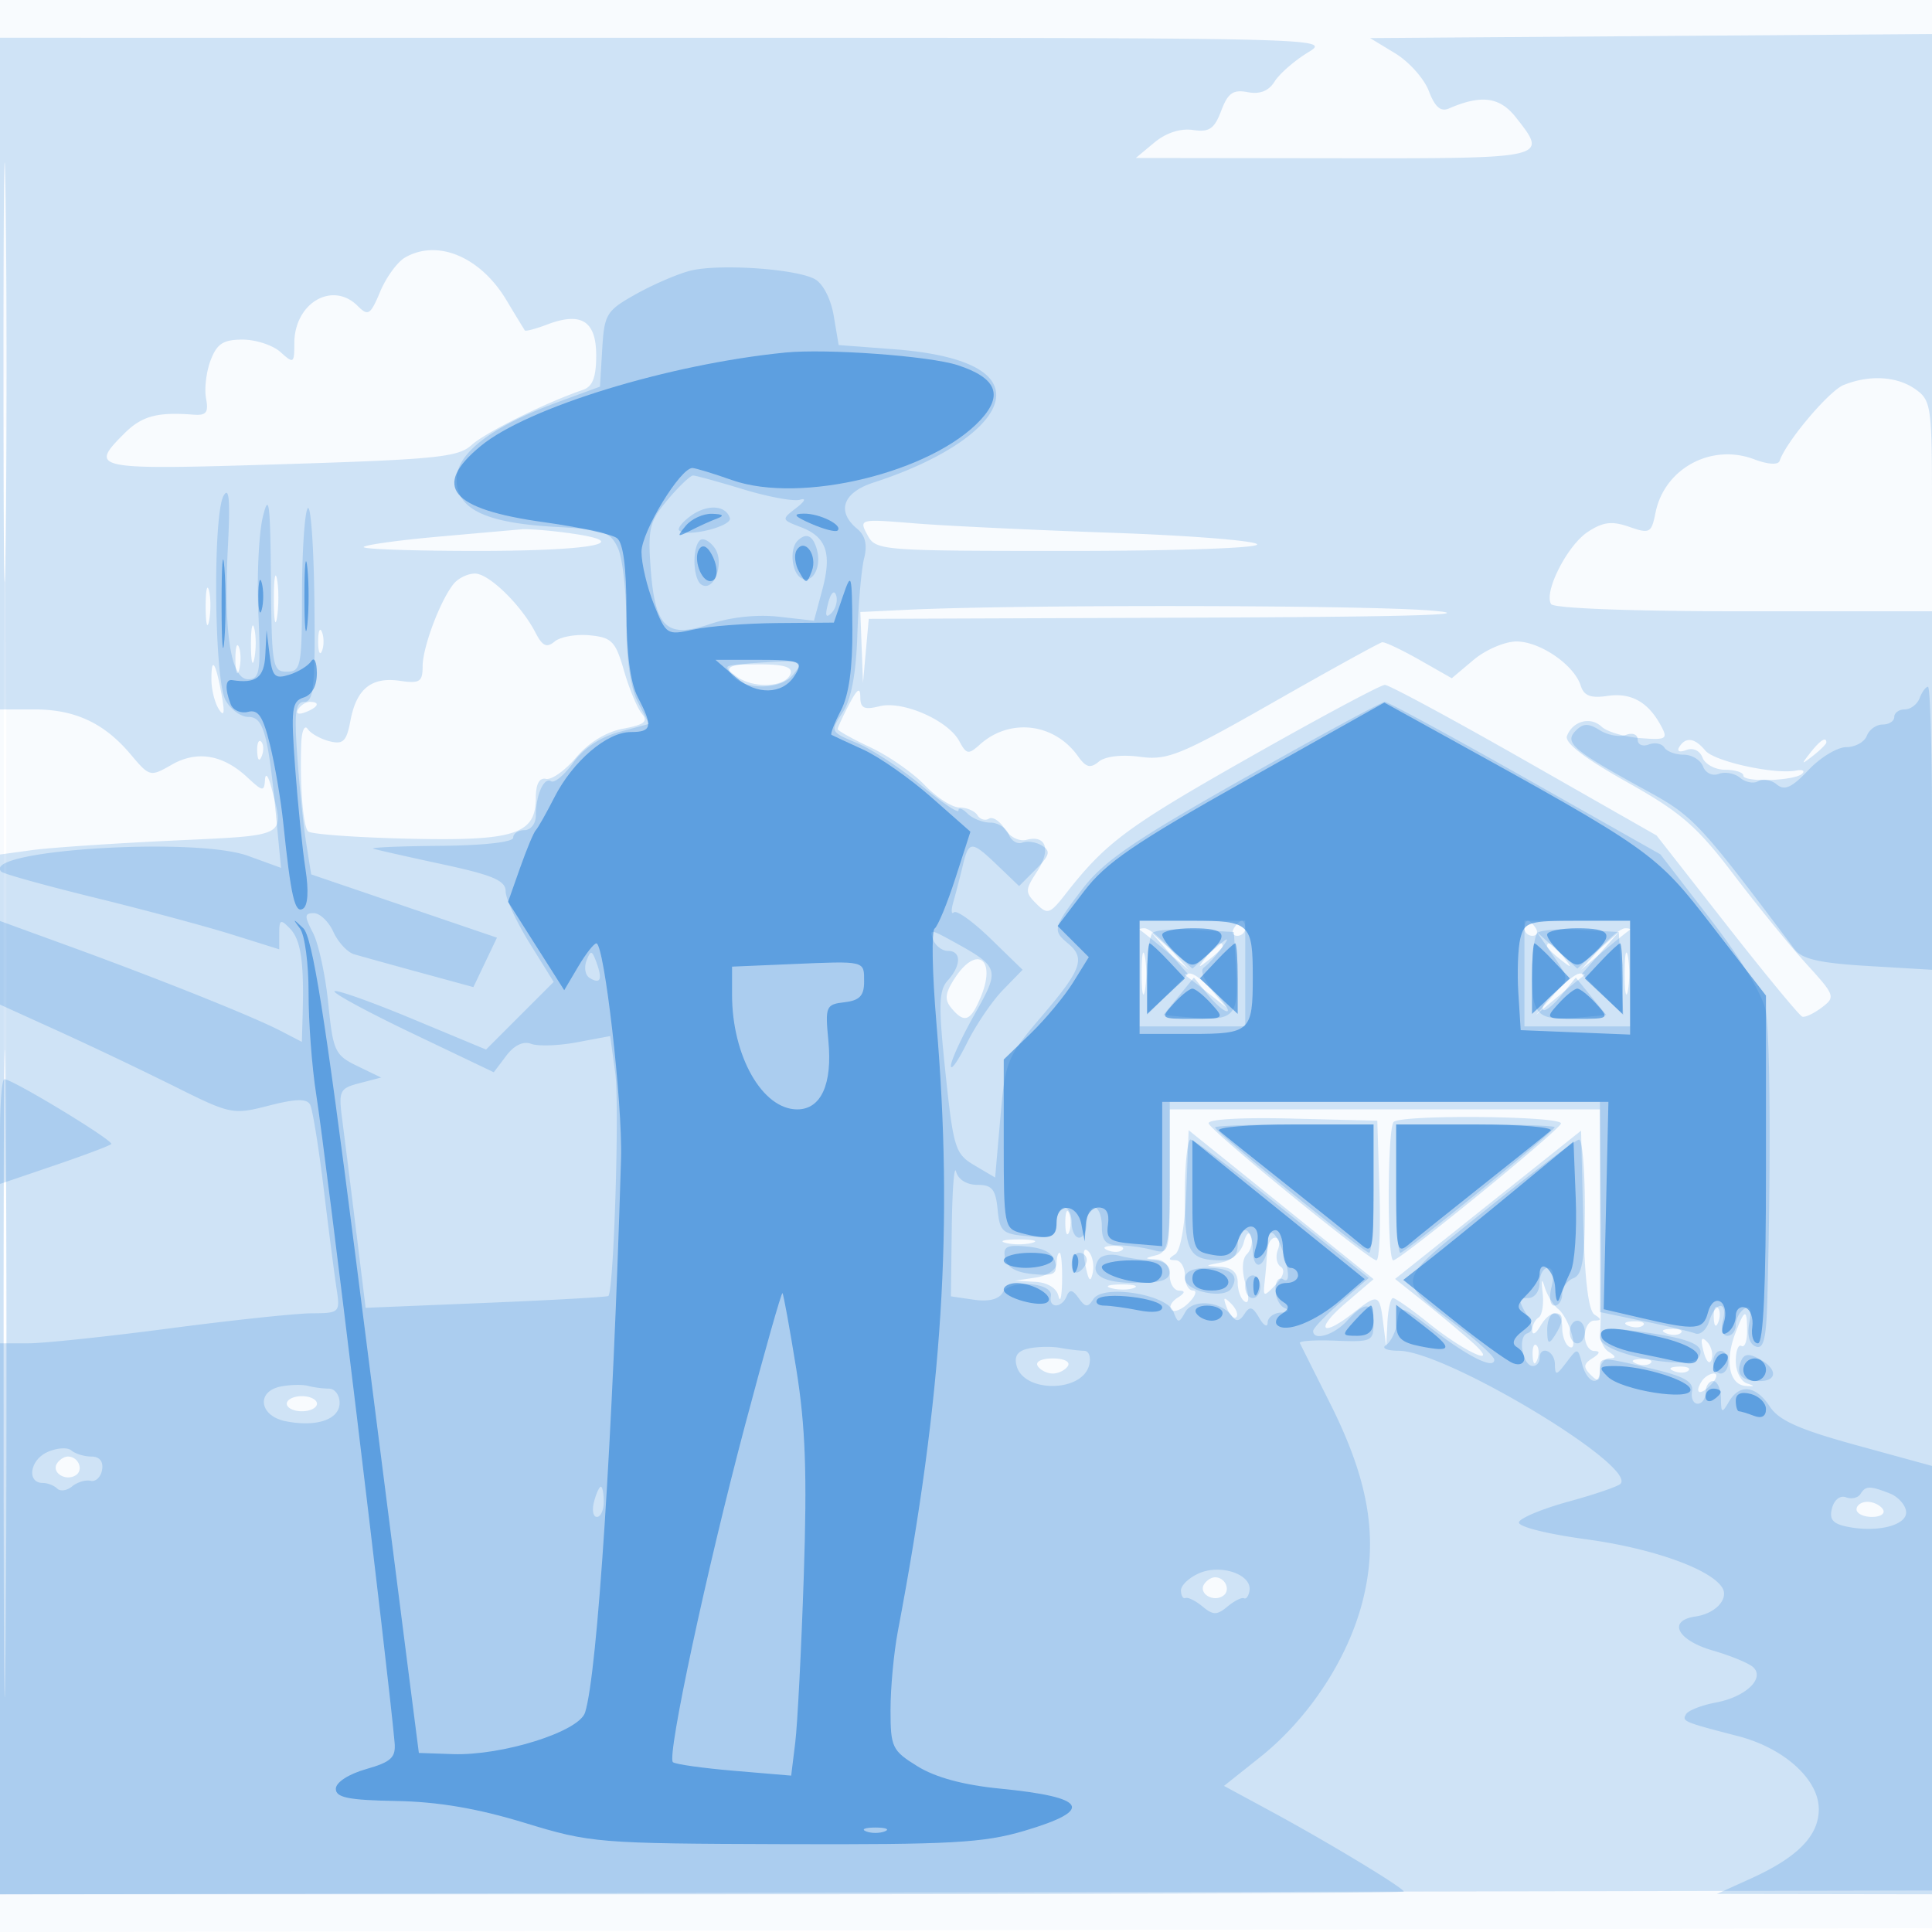 <svg xmlns="http://www.w3.org/2000/svg" width="256" height="256"><path fill="#1976D2" fill-opacity=".031" fill-rule="evenodd" d="M0 128.004v128.004l128.25-.254 128.25-.254.254-127.75L257.008 0H0zm.485.496c0 70.4.119 99.053.265 63.672s.146-92.98 0-128S.485 58.1.485 128.5"/><path fill="#1976D2" fill-opacity=".183" fill-rule="evenodd" d="M0 49.5V94h4.55c5.391 0 9.273 1.812 12.761 5.958 2.504 2.976 2.6 3 5.425 1.379C26.093 99.41 29.528 99.98 32.77 103c2.048 1.908 2.24 1.932 2.348.289.065-.984.462-.439.882 1.211 1.652 6.494 2.299 6.158-13.25 6.89-7.838.369-16.163.933-18.5 1.254l-4.25.583v137.781l128.25-.254 128.25-.254.19-123 .191-123-37.666.274-37.665.274 3.331 2.026c1.831 1.114 3.835 3.362 4.451 4.995.792 2.098 1.569 2.777 2.645 2.31 4.295-1.865 6.748-1.544 8.878 1.164 4.321 5.493 4.467 5.46-24.105 5.424l-26.25-.034 2.462-2.049c1.54-1.28 3.453-1.903 5.105-1.661 2.166.318 2.84-.14 3.747-2.542.891-2.359 1.574-2.84 3.508-2.47 1.616.309 2.785-.152 3.569-1.408.641-1.027 2.616-2.751 4.387-3.831 3.218-1.962 3.114-1.965-85.028-1.968L0 5zm.46 0c0 24.75.13 34.732.289 22.182s.159-32.8 0-45S.46 24.75.46 49.5m53.196-15.367c-1.014.589-2.49 2.619-3.28 4.51-1.294 3.097-1.59 3.286-2.978 1.898C44.045 37.188 39 40.157 39 45.484c0 2.674-.098 2.737-1.829 1.171-1.006-.91-3.267-1.655-5.024-1.655-2.566 0-3.403.542-4.241 2.747-.575 1.511-.846 3.786-.603 5.055.355 1.857.027 2.275-1.681 2.142-4.811-.375-6.836.179-9.167 2.511-4.72 4.719-4.146 4.832 20.795 4.059 20.569-.636 23.481-.932 25.253-2.559 1.776-1.631 9.934-5.669 14.747-7.299 1.273-.432 1.75-1.674 1.75-4.557 0-4.574-1.977-5.819-6.507-4.096-1.524.579-2.855.928-2.958.775a373 373 0 0 1-2.458-4.052c-3.438-5.716-9.129-8.088-13.421-5.593M244.29 51.016c-1.952.786-7.638 7.527-8.48 10.055-.188.562-1.556.474-3.386-.217-5.681-2.144-11.89 1.225-13.062 7.088-.539 2.693-.764 2.814-3.486 1.865-2.29-.799-3.457-.656-5.477.667-2.719 1.782-5.866 7.962-4.872 9.57.35.567 10.749.956 25.532.956H256V67.057c0-13.275-.107-14.018-2.223-15.5-2.44-1.71-6.069-1.917-9.487-.541M114.932 70.873c1.115 2.084 1.653 2.127 26.662 2.127 14.388 0 25.287-.383 24.982-.878-.299-.482-8.988-1.17-19.309-1.528s-22.076-.92-26.12-1.25c-7.267-.591-7.34-.573-6.215 1.529m-56.82.236c-5.164.459-9.626 1.072-9.917 1.363S54.69 73 63.274 73c15.365 0 21.11-1.127 12.063-2.367-2.539-.348-5.341-.571-6.227-.495-.885.075-5.835.512-10.998.971M36.286 79.5c.008 2.75.202 3.756.432 2.236s.223-3.77-.014-5-.425.014-.418 2.764m23.858-2.173C58.371 79.463 56 85.738 56 88.295c0 2.053-.389 2.301-3.009 1.917-3.766-.553-5.763 1.053-6.554 5.271-.516 2.753-.965 3.195-2.776 2.738-1.189-.3-2.492-1.035-2.896-1.633s-.785.262-.847 1.912c-.203 5.441.23 10.989.912 11.667.368.366 6.295.799 13.17.962 14.18.336 17-.562 17-5.413 0-1.831.468-2.702 1.348-2.51.742.162 2.539-1.118 3.995-2.844 1.655-1.963 3.985-3.389 6.225-3.809 2.833-.531 3.348-.949 2.474-2.003-.608-.732-1.671-3.293-2.362-5.691-1.119-3.884-1.613-4.394-4.533-4.677-1.803-.175-3.892.191-4.643.814-1.065.885-1.626.625-2.556-1.181C69.075 80.177 64.791 76 62.935 76c-.929 0-2.186.597-2.791 1.327M27.252 80.5c.011 2.2.216 2.982.455 1.738s.23-3.044-.02-4-.446.062-.435 2.262m92.998.298-6.25.297.175 4.703.174 4.702.383-4.25.383-4.25 42.192-.154c29.807-.109 39.257-.388 32.193-.953-9.187-.734-54.534-.796-69.25-.095M33.252 85.5c.011 2.2.216 2.982.455 1.738s.23-3.044-.02-4-.446.062-.435 2.262m8.906-.5c0 1.375.227 1.938.504 1.25.278-.687.278-1.812 0-2.5-.277-.687-.504-.125-.504 1.25m-10.963 2.5c.02 1.65.244 2.204.498 1.231s.237-2.323-.037-3-.481.119-.461 1.769m137.604 5.515c-12.406 7.069-14.084 7.757-17.741 7.266-2.416-.324-4.609-.068-5.458.636-1.122.931-1.701.782-2.76-.711-3.129-4.411-9.049-5.114-13.01-1.545-1.499 1.35-1.778 1.304-2.716-.448-1.482-2.769-7.499-5.406-10.576-4.633-2.034.51-2.539.268-2.544-1.222-.005-1.366-.402-1.1-1.5 1.006C111.672 94.94 111 96.4 111 96.609s1.958 1.301 4.352 2.426c2.393 1.125 5.627 3.378 7.187 5.005 1.559 1.628 3.624 2.96 4.589 2.96s2.037.457 2.382 1.016 1.032.767 1.526.462c.494-.306 1.434.301 2.088 1.349.681 1.091 1.928 1.711 2.92 1.451 2.608-.682 3.249 1.346 1.343 4.254-1.563 2.385-1.569 2.715-.076 4.207 1.492 1.493 1.798 1.39 3.904-1.306 5.295-6.78 8.104-8.867 24.285-18.045 9.35-5.304 17.45-9.64 18-9.638s8.875 4.493 18.5 9.978l17.5 9.973 9.316 11.9c5.125 6.544 9.625 11.996 10 12.115.376.119 1.54-.431 2.587-1.222 1.826-1.38 1.744-1.612-2-5.72-2.147-2.354-6.492-7.687-9.656-11.85-4.896-6.442-7.009-8.275-14.195-12.308-5.607-3.147-8.267-5.196-7.92-6.1.763-1.987 3.116-2.614 4.589-1.224.703.665 2.995 1.343 5.092 1.509 3.461.273 3.719.128 2.804-1.582-1.708-3.191-3.968-4.468-7.096-4.009-2.252.331-3.139-.007-3.568-1.359-.871-2.743-5.391-5.851-8.511-5.851-1.534 0-4.09 1.095-5.682 2.434l-2.893 2.435-4.285-2.435c-2.358-1.339-4.578-2.387-4.934-2.33s-6.814 3.617-14.349 7.911M28.015 90.083c.009 1.329.458 3.092.999 3.917.692 1.055.793.462.341-2-.791-4.313-1.36-5.126-1.34-1.917m69.484-.509c2.287 1.728 6.647 1.533 7.257-.324.291-.887-.993-1.241-4.423-1.218-4.529.03-4.707.127-2.834 1.542m-57.992 4.415c-.35.566.051.734.941.393 1.732-.665 2.049-1.382.611-1.382-.518 0-1.216.445-1.552.989m-5.428 5.594c.048 1.165.285 1.402.604.605.289-.722.253-1.585-.079-1.917s-.568.258-.525 1.312m188.428-.594c-.35.565.049.735.933.396.909-.349 1.796.066 2.159 1.011.338.882 1.692 1.604 3.008 1.604s2.393.345 2.393.767c0 .938 6.864.707 7.817-.263.376-.382.008-.563-.817-.403-2.851.555-10.841-1.204-12.041-2.65-1.404-1.692-2.593-1.852-3.452-.462m17.365.761c-1.243 1.586-1.208 1.621.378.378.963-.755 1.75-1.543 1.75-1.75 0-.823-.821-.294-2.128 1.372M.473 182c0 38.225.125 53.862.277 34.75s.152-50.388 0-69.5S.473 143.775.473 182M163.5 123c-.34.55-.141 1 .441 1s1.059-.45 1.059-1-.198-1-.441-1-.719.45-1.059 1m38.5 0c0 .55.477 1 1.059 1s.781-.45.441-1-.816-1-1.059-1-.441.45-.441 1m-50.917.25c.23.138 1.767 1.375 3.417 2.75l3 2.5-2.424-2.75c-1.334-1.513-2.871-2.75-3.417-2.75s-.805.112-.576.25m60.841 2.5-2.424 2.75 3-2.5c1.65-1.375 3.188-2.612 3.417-2.75s-.03-.25-.576-.25-2.083 1.237-3.417 2.75M151.272 129c0 2.475.195 3.488.434 2.25.238-1.238.238-3.263 0-4.5-.239-1.237-.434-.225-.434 2.25m8.6-2.25c-1.243 1.586-1.208 1.621.378.378.963-.755 1.75-1.543 1.75-1.75 0-.823-.821-.294-2.128 1.372M205 125.378c0 .207.787.995 1.75 1.75 1.586 1.243 1.621 1.208.378-.378-1.307-1.666-2.128-2.195-2.128-1.372M215.272 129c0 2.475.195 3.488.434 2.25.238-1.238.238-3.263 0-4.5-.239-1.237-.434-.225-.434 2.25m-88.724.567c-1.32 2.015-1.426 2.875-.492 4 1.739 2.096 2.557 1.781 3.919-1.507 2.066-4.988-.547-6.889-3.427-2.493m30.535-.306c.23.143 1.542 1.156 2.917 2.25l2.5 1.989-1.905-2.25c-1.048-1.238-2.36-2.25-2.917-2.25s-.824.117-.595.261m48.841 2.489-2.424 2.75 3-2.5c1.65-1.375 3.188-2.613 3.417-2.75s-.03-.25-.576-.25-2.083 1.238-3.417 2.75M155 156.427c0 8.137-.239 9.489-1.75 9.884-1.667.435-1.667.463 0 .573 1.045.069 1.75.922 1.75 2.116 0 1.1.563 2.007 1.25 2.015.847.011.775.316-.221.946-.809.512-1.168 1.233-.798 1.604.371.37 1.402-.055 2.293-.946.89-.89 1.137-1.619.547-1.619-.589 0-1.071-.9-1.071-2s-.562-2.007-1.25-2.015c-.96-.012-.971-.193-.046-.781.725-.461 1.322-3.885 1.5-8.606l.296-7.841 12.254 9.868 12.253 9.869-3.753 3.215c-4.053 3.472-3.172 4.588 1.019 1.291 3.338-2.626 3.53-2.565 4.004 1.25l.403 3.25.16-3.25c.088-1.787.422-3.25.742-3.25s2.457 1.505 4.75 3.345c5.018 4.028 9.711 6.035 5.632 2.409-1.395-1.239-4.24-3.612-6.322-5.272l-3.785-3.018 12.321-9.823 12.322-9.822.284 11.802c.189 7.903.685 12.058 1.5 12.575.945.601.937.777-.034.789-.687.008-1.25.915-1.25 2.015s.563 2.007 1.25 2.015q1.251.015-.242.959c-1.188.751-1.238 1.196-.25 2.184.989.989 1.242.896 1.242-.458 0-.935.563-1.707 1.25-1.715.934-.012.912-.23-.086-.863-.735-.465-1.246-1.696-1.135-2.734s.149-8.075.086-15.638L212 147h-57zm5.155-7.561C160.574 150 181.414 167 182.386 167c.379 0 .56-4.162.402-9.25l-.288-9.25-11.345-.284c-6.724-.168-11.204.097-11 .65m24.512-.199c-.838.837-.888 18.333-.052 18.333.892 0 21.823-17.064 22.218-18.114.383-1.017-21.156-1.23-22.166-.219M141.158 162c0 1.375.227 1.938.504 1.25.278-.687.278-1.812 0-2.5-.277-.687-.504-.125-.504 1.25m23.633 2.691c-.318 1.218-1.578 2.333-2.925 2.588-2.325.441-2.327.451-.116.585 1.514.091 2.25.771 2.25 2.077 0 1.068.421 2.201.936 2.519.57.353.609-.56.099-2.34-.514-1.79-.446-3.309.176-3.931.558-.558.817-1.604.577-2.326-.265-.793-.659-.466-.997.828m-31.541-.002c.963.252 2.537.252 3.5 0 .963-.251.175-.457-1.75-.457s-2.713.206-1.75.457m34.667 1.061a79 79 0 0 1-.333 3.999c-.237 2.133-.163 2.159 1.437.5 1.029-1.067 1.297-2.002.687-2.398-.55-.357-.723-1.37-.385-2.25.338-.881.178-1.601-.354-1.601-.533 0-1.006.787-1.052 1.75m-24.092 1.924c.426 2.093.678 2.345.969.97.217-1.021-.043-2.293-.576-2.826-.626-.626-.766.031-.393 1.856m2.988-1.991c.721.289 1.584.253 1.916-.079s-.258-.568-1.312-.525c-1.165.048-1.402.285-.604.604M140 167.434c0 .796-1.223 1.618-2.75 1.85l-2.75.416 2.677.15c1.645.092 2.833.824 3.083 1.9.223.963.436.063.473-2 .037-2.062-.113-3.75-.333-3.75s-.4.645-.4 1.434m64.402 3.84c.181 1.525-.06 3.015-.536 3.309s-.852 1.071-.836 1.726.489.404 1.05-.559c1.356-2.327 2.92-2.225 2.92.191 0 1.068.408 2.193.907 2.501 1.355.838.037-3.779-1.418-4.967-.691-.564-1.517-1.914-1.836-3-.351-1.193-.45-.876-.251.799m-57.133-.581c.973.254 2.323.237 3-.037s-.119-.481-1.769-.461-2.204.244-1.231.498m15.295 2.6c.376.986.935 1.541 1.243 1.233s.001-1.114-.683-1.793c-.988-.98-1.102-.865-.56.56m64.515 1.29c.048 1.165.285 1.402.604.605.289-.722.253-1.585-.079-1.917s-.568.258-.525 1.312m2.851 2.101c-1.393 3.663-.795 6.763 1.34 6.954 1.24.111 1.315.017.25-.313-.836-.259-1.52-1.59-1.52-2.957s.338-2.277.75-2.023c.412.255.75-.618.75-1.94 0-3.086-.312-3.03-1.57.279m-14.117-1.001c.721.289 1.584.253 1.916-.079s-.258-.568-1.312-.525c-1.165.048-1.402.285-.604.604m5 1c.721.289 1.584.253 1.916-.079s-.258-.568-1.312-.525c-1.165.048-1.402.285-.604.604m4.918 2.397c.354 1.352.807 1.806 1.057 1.057.24-.722-.038-1.787-.62-2.369-.742-.742-.872-.351-.437 1.312m-22.652.503c.048 1.165.285 1.402.604.605.289-.722.253-1.585-.079-1.917s-.568.258-.525 1.312M137.5 181c.34.55 1.24 1 2 1s1.66-.45 2-1c.352-.569-.509-1-2-1s-2.352.431-2 1m79.313-.317c.721.289 1.584.253 1.916-.079s-.258-.568-1.312-.525c-1.165.048-1.402.285-.604.604m5 1c.721.289 1.584.253 1.916-.079s-.258-.568-1.312-.525c-1.165.048-1.402.285-.604.604m3.646 1.384c-1.026 1.66-.105 1.89 1.33.332.71-.769.849-1.399.309-1.399-.539 0-1.277.48-1.639 1.067M38 186c0 .55.9 1 2 1s2-.45 2-1-.9-1-2-1-2 .45-2 1m-30.457 7.931c-.74 1.197 1.141 2.382 2.473 1.559C11.135 194.799 10.4 193 9 193c-.485 0-1.141.419-1.457.931M246 200c0 .55.927 1 2.059 1s1.781-.45 1.441-1-1.266-1-2.059-1-1.441.45-1.441 1m-86.457 9.931c-.74 1.197 1.141 2.382 2.473 1.559 1.119-.691.384-2.49-1.016-2.49-.485 0-1.141.419-1.457.931"/><path fill="#1976D2" fill-opacity=".193" fill-rule="evenodd" d="M91.424 35.882c-1.691.437-4.933 1.838-7.203 3.114-3.875 2.178-4.146 2.623-4.424 7.278l-.297 4.959-5.5 2.02c-8.852 3.25-13.5 6.787-13.5 10.272 0 3.946 3.83 5.781 13.137 6.291 6.413.352 7.249.639 8.25 2.835C82.499 73.995 83 78.47 83 82.597c0 4.724.557 8.58 1.505 10.413l1.505 2.91-3.955 1.065c-2.474.666-4.75 2.183-6.081 4.052-1.17 1.642-2.495 2.759-2.946 2.481-.957-.592-2.028 1.817-2.028 4.564 0 1.055-.675 1.918-1.5 1.918s-1.5.45-1.5 1c0 .593-3.969 1.032-9.75 1.079-5.362.043-9.3.217-8.75.387.55.169 4.712 1.107 9.25 2.084 6.557 1.412 8.25 2.14 8.25 3.547 0 .974 1.432 4.074 3.183 6.89l3.183 5.121-4.482 4.481-4.481 4.482-9.818-4.086c-5.399-2.247-10.017-3.886-10.262-3.642-.244.245 4.405 2.761 10.331 5.592l10.775 5.147 1.658-2.197c1.047-1.388 2.257-1.967 3.287-1.572.897.344 3.621.254 6.054-.201l4.424-.826.672 4.885c.577 4.198-.184 28.822-.913 29.552-.141.141-7.436.552-16.21.914l-15.954.657-1.281-10.397c-.705-5.718-1.523-12.25-1.817-14.515-.504-3.866-.362-4.164 2.307-4.86l2.844-.742-3.163-1.53c-2.959-1.432-3.206-1.965-3.841-8.289-.373-3.718-1.286-7.93-2.028-9.36-1.157-2.231-1.141-2.601.113-2.601.804 0 1.971 1.116 2.592 2.481.622 1.364 1.85 2.695 2.729 2.957s4.799 1.35 8.711 2.418l7.113 1.941 1.562-3.276 1.562-3.275-12.308-4.192-12.308-4.192-.658-4.113c-.362-2.263-.892-7.407-1.177-11.431-.426-6-.255-7.318.947-7.318 1.224 0 1.441-2.219 1.31-13.396-.086-7.368-.487-12.88-.891-12.25s-.741 5.758-.75 11.396C40.001 88.328 39.869 89 38 89c-1.886 0-2.006-.7-2.1-12.25-.084-10.157-.267-11.567-1.075-8.25-.535 2.2-.801 7.938-.591 12.75.341 7.806.194 8.75-1.365 8.75-2.306 0-3.261-6.307-2.667-17.62.32-6.111.158-7.993-.576-6.691-1.442 2.554-1.246 24.284.244 27.068.66 1.234 2.035 2.243 3.056 2.243 2.014 0 2.627 2.269 3.715 13.747l.592 6.246-4.367-1.587c-7.061-2.567-35.535-.742-32.697 2.096.294.295 5.889 1.849 12.433 3.454s14.71 3.799 18.148 4.876L37 125.79v-2.109c0-1.843.179-1.925 1.421-.645 1.439 1.484 1.877 4.403 1.685 11.24L40 138.051l-2.872-1.485c-3.657-1.891-15.99-6.828-27.878-11.16L0 122.036v11.078l7.75 3.519a567 567 0 0 1 15.372 7.321c7.44 3.711 7.738 3.772 12.5 2.549 3.58-.919 5.035-.953 5.469-.127.325.618 1.135 5.624 1.799 11.124s1.431 11.463 1.704 13.25c.486 3.18.415 3.25-3.299 3.27-2.087.012-10.545.91-18.795 1.996-8.25 1.087-16.687 1.978-18.75 1.98L0 178v73h93c51.15 0 93-.161 93-.358 0-.482-10.058-6.561-17.656-10.67l-6.156-3.33 4.766-3.795c6.481-5.16 11.66-13.043 13.605-20.71 2.105-8.298.861-15.873-4.293-26.137a4563 4563 0 0 1-4.026-8.03c-.143-.292 1.994-.437 4.75-.322 4.695.196 5.01.057 5.01-2.219 0-2.952-1.095-3.086-3.5-.429-1.719 1.899-4.5 2.737-4.5 1.356 0-.354 1.657-2.077 3.683-3.827l3.682-3.184-11.424-9.172c-6.283-5.045-11.765-9.173-12.182-9.173-.418 0-.759 3.327-.759 7.393 0 7.736.514 8.607 5.082 8.607 1.251 0 1.918-.695 1.918-2 0-1.1.45-2 1-2s1 1.152 1 2.559c0 1.451.433 2.292 1 1.941.55-.34 1-1.581 1-2.759 0-2.779 1.531-1.133 2.411 2.593.438 1.855.31 2.612-.371 2.191-.586-.362-1.04.219-1.04 1.333 0 1.086.563 2.202 1.25 2.48.747.301.545.536-.5.583-.963.043-1.764.642-1.78 1.329-.017.688-.52.409-1.117-.62-.879-1.513-1.255-1.608-1.97-.5-.61.947-1.115 1.034-1.633.282-1.374-1.993-5.188-2.344-6.185-.569-.862 1.534-.979 1.531-1.586-.045-.889-2.307-9.323-3.644-10.59-1.678-.747 1.159-1.061 1.14-1.965-.12-.81-1.129-1.202-1.191-1.583-.25-.661 1.627-2.416 1.627-2.091 0 .36-1.802-5.389-2.253-6.371-.499-.512.915-1.868 1.257-3.835.969l-3.044-.447.116-9.136c.064-5.026.322-8.35.573-7.387.273 1.044 1.411 1.75 2.821 1.75 1.935 0 2.42.589 2.677 3.25.286 2.967.639 3.277 4.063 3.56 3.22.267 3.75.02 3.75-1.75 0-1.133.45-2.06 1-2.06s1 .9 1 2 .45 2 1 2 1-.9 1-2 .45-2 1-2 1 1.125 1 2.5c0 1.922.52 2.503 2.25 2.514 1.238.007 3.262.285 4.5.616 2.225.597 2.25.49 2.25-9.513V146h57v27.858l5.724 1.189c3.149.653 6.258 1.393 6.91 1.643s1.481-.478 1.843-1.618c.844-2.659 2.507-2.725 1.813-.072-.293 1.118-.031 2 .593 2 .615 0 1.117-.648 1.117-1.441s.515-1.759 1.145-2.149c.788-.487.99.103.648 1.891-.313 1.64.002 2.79.855 3.118 1.043.4 1.393-1.017 1.534-6.2.481-17.804.386-35.066-.211-38.252-.399-2.136-3.291-6.941-7.312-12.149l-6.65-8.616-17.879-10.101C192.297 97.545 183.913 93 183.5 93s-8.818 4.557-18.677 10.128c-14.551 8.22-18.575 10.977-21.375 14.643-3.913 5.125-4.017 5.512-1.948 7.229 2.362 1.96 1.837 3.443-3.383 9.561-4.704 5.511-4.909 6.012-5.57 13.596l-.687 7.873-2.727-1.611c-2.56-1.512-2.796-2.261-3.851-12.265-.944-8.944-.896-10.907.297-12.233 1.811-2.012 1.825-3.921.028-3.921-.766 0-1.654-.68-1.973-1.512-.516-1.345-.28-1.347 2.143-.02 6.765 3.706 6.808 3.833 3.346 9.967-1.717 3.044-3.123 6.104-3.122 6.8 0 .696.959-.672 2.131-3.04s3.309-5.517 4.75-7l2.618-2.695-4.225-4.108c-2.324-2.259-4.518-3.834-4.875-3.5-.356.334-.389-.292-.072-1.392s.872-3.237 1.233-4.75c.812-3.405 1.143-3.408 4.652-.046l2.823 2.705 2.232-2.238c1.829-1.833 1.978-2.395.823-3.111-.775-.481-1.955-.666-2.621-.41-.667.256-1.481-.236-1.81-1.093-.328-.856-1.421-1.557-2.429-1.557s-2.371-.54-3.031-1.2-1.2-.843-1.2-.407-2.205-1.053-4.9-3.309c-2.694-2.256-6.524-4.781-8.511-5.611-3.594-1.502-3.603-1.522-1.924-4.084 1.133-1.73 1.769-5.085 1.938-10.232.138-4.211.545-8.809.905-10.218.444-1.743.148-2.979-.928-3.872-2.781-2.309-1.896-4.81 2.17-6.125 9.698-3.136 16.25-7.81 16.25-11.591 0-3.277-4.759-5.411-13.552-6.076l-7.319-.554-.655-3.874c-.381-2.258-1.431-4.289-2.518-4.871-2.577-1.379-12.806-2.056-16.532-1.094m-2.941 30.32c-2.402 2.855-2.648 3.835-2.273 9.03.578 7.983 2.105 9.419 7.914 7.447 2.686-.912 6.196-1.285 9.059-.962l4.674.527 1.081-4.015c1.323-4.911.593-7.075-2.824-8.38-2.573-.983-2.583-1.022-.614-2.538 1.163-.896 1.373-1.353.501-1.093-.824.246-4.199-.373-7.5-1.377s-6.298-1.829-6.662-1.833-1.874 1.433-3.356 3.194m2.999 2.187c-1.088.796-1.755 1.656-1.48 1.911 1.008.937 7.074-.572 6.709-1.67-.578-1.734-3.032-1.847-5.229-.241m1.241 3.222c-1.047 1.047-.887 5.169.227 5.858 1.684 1.041 3.116-2.996 1.734-4.887-.681-.931-1.564-1.369-1.961-.971m12.944.056c-1.056 1.056-.776 4.148.445 4.902 1.474.911 2.769-1.307 2.149-3.68-.51-1.949-1.433-2.384-2.594-1.222m4.064 8.253c-.435 1.663-.305 2.054.437 1.312.582-.582.86-1.647.62-2.369-.25-.749-.703-.295-1.057 1.057m-9.055 7.888c-4.072.26-4.638.533-3.628 1.75 1.574 1.896 6.371 1.847 7.972-.082 1.625-1.958 1.42-2.036-4.344-1.668M254.362 92.5c-.317.825-1.203 1.5-1.969 1.5S251 94.45 251 95s-.689 1-1.531 1c-.843 0-1.791.675-2.107 1.5S245.82 99 244.64 99c-1.181 0-3.433 1.363-5.006 3.029-2.206 2.338-3.166 2.775-4.203 1.914-.739-.613-1.833-.813-2.431-.443s-1.686.176-2.417-.431-2.003-.845-2.827-.529c-.849.326-1.757-.1-2.096-.983-.328-.856-1.485-1.557-2.57-1.557s-2.238-.43-2.563-.956-1.252-.703-2.059-.393S217 98.668 217 98c0-.682-.675-.955-1.54-.623-.846.325-2.41.047-3.475-.618-1.529-.955-2.203-.938-3.21.083-1.544 1.565-.314 2.608 9.225 7.818 6.419 3.505 7.071 4.201 19.791 21.123.98 1.302 3.333 1.838 9.751 2.217l8.46.5-.001-18.75c0-10.312-.24-18.75-.532-18.75s-.791.675-1.107 1.5M151 129v7h14v-14h-14zm51 0v7h14v-14h-14zm-49.288-5.378c-.392.391-.712 2.989-.712 5.772v5.061l2.7-2.7 2.7-2.7-2.45-2.778-2.45-2.777 2.75 2.424 2.75 2.425 2.72-2.425c2.008-1.79 2.335-1.901 1.25-.424-.809 1.1-1.908 2.314-2.444 2.697-.568.407.024 1.76 1.425 3.25 1.318 1.404 2.054 2.553 1.634 2.553-.421 0-1.579-1.006-2.574-2.235l-1.81-2.235-2.023 2.485-2.022 2.485 3.527.317c5.786.519 6.46-.147 6.12-6.056l-.303-5.261-5.038-.295c-2.772-.162-5.359.025-5.75.417m51 0c-.392.391-.712 2.9-.712 5.576 0 5.428.774 6.116 6.317 5.619l3.527-.317-2.022-2.485-2.023-2.485-1.925 2.377c-1.058 1.307-2.141 2.16-2.405 1.895-.265-.264.41-1.287 1.499-2.273 1.972-1.785 1.971-1.806-.171-4.911l-2.152-3.118 2.677 2.424 2.678 2.425 2.75-2.425 2.75-2.424-2.45 2.777-2.45 2.778 2.748 2.722 2.748 2.723-.298-5.5-.298-5.5-5.038-.295c-2.772-.162-5.359.025-5.75.417m-125.993 3.669c-.348.905-.171 1.929.391 2.277 1.444.893 1.751.241.939-1.995-.615-1.694-.776-1.728-1.33-.282M0 149.94v6.941l7.162-2.436c3.94-1.34 7.349-2.623 7.578-2.851C15.153 151.18 1.671 143 .576 143 .259 143 0 146.123 0 149.94m161-.553c0 .56 19.734 16.613 20.422 16.613.318 0 .578-3.825.578-8.5V149h-10.5c-5.775 0-10.5.174-10.5.387m24 8.113c0 4.675.249 8.5.553 8.5.649 0 20.447-16.113 20.447-16.641 0-.198-4.725-.359-10.5-.359H185zm12.181 2.575c-12.607 10.122-12.383 9.268-4.091 15.592 2.701 2.059 4.91 4.087 4.91 4.507 0 1.299-3.296-.306-8-3.895-4.469-3.409-4.502-3.417-4.851-1.106-.193 1.28-.868 2.658-1.5 3.062-.642.41.119.741 1.722.75 6.204.033 31.649 15.328 29.341 17.636-.353.354-3.446 1.41-6.873 2.348s-6.383 2.163-6.569 2.722c-.195.583 3.612 1.553 8.946 2.278 8.707 1.183 16.396 3.913 17.977 6.382.946 1.477-.872 3.463-3.516 3.839-3.769.537-2.461 3.14 2.265 4.508 2.443.708 4.877 1.721 5.408 2.252 1.497 1.497-1.085 3.91-4.962 4.637-1.875.352-3.659 1.042-3.962 1.533-.594.961-.392 1.047 6.872 2.926 6.107 1.579 10.702 5.736 10.702 9.681 0 3.518-2.803 6.379-9 9.189l-4.5 2.04 14.25.022L256 251v-56.757l-9.957-2.731c-7.617-2.089-10.324-3.293-11.523-5.121-1.849-2.823-4.02-3.079-5.44-.641-.91 1.563-1.022 1.509-1.05-.5-.016-1.238-.48-2.25-1.03-2.25s-1 .675-1 1.5-.47 1.5-1.044 1.5-.911-.745-.75-1.655c.223-1.256-1.029-1.968-5.206-2.957-7.027-1.665-7-1.665-7 .112 0 2.307-1.694 1.777-2.351-.735-.578-2.209-.602-2.212-2.085-.25-1.343 1.777-1.504 1.802-1.532.235-.033-1.802-2.032-2.54-2.032-.75 0 .55-.398 1-.883 1-1.371 0-2.048-3.852-.761-4.321.84-.307.809-.984-.114-2.548-1.057-1.789-1.017-2.131.25-2.131.841 0 1.508-.884 1.508-2 0-1.1.499-2 1.108-2 .683 0 .868.96.481 2.5-.361 1.442-.196 2.5.392 2.5.56 0 1.019-.689 1.019-1.531 0-.843.675-1.791 1.5-2.107 1.178-.452 1.5-2.487 1.5-9.469 0-4.891-.341-8.893-.759-8.893-.417 0-5.844 4.084-12.06 9.075m-64.01 6.605c.236 1.241 1.405 1.922 3.674 2.14 2.765.266 3.27.012 2.984-1.5-.236-1.241-1.405-1.922-3.674-2.14-2.765-.266-3.27-.012-2.984 1.5m8.829.879c0 .857.45 1.281 1 .941s1-1.041 1-1.559-.45-.941-1-.941-1 .702-1 1.559m3.554-.646c-1.236 2 .526 3.087 5.005 3.087 3.281 0 4.441-.392 4.441-1.5 0-.885-.923-1.506-2.25-1.514-1.238-.007-3.212-.271-4.387-.587-1.176-.315-2.44-.084-2.809.514m11.446 2.47c0 1.72 5.243 2.842 6.181 1.323 1.085-1.754-.055-2.706-3.24-2.706-1.837 0-2.941.519-2.941 1.383m8 1.117c0 .825.45 1.5 1 1.5s1-.675 1-1.5-.45-1.5-1-1.5-1 .675-1 1.5m40.015 5.75c.013 1.819.201 1.963.985.75 1.253-1.939 1.253-3 0-3-.55 0-.993 1.012-.985 2.25m2.985.25c0 .825.45 1.5 1 1.5s1-.675 1-1.5-.45-1.5-1-1.5-1 .675-1 1.5m4 .741c0 2.144 11.921 4.505 13.102 2.594.994-1.608-1.118-2.503-8.093-3.428-4.079-.541-5.009-.387-5.009.834m-75.642 1.43c-1.51.31-1.998.988-1.655 2.3.942 3.604 8.665 3.553 9.611-.063.277-1.062-.014-1.914-.658-1.922-.636-.007-2.056-.18-3.156-.384s-2.964-.173-4.142.069M227 180.5c0 .825.45 1.5 1 1.5s1-.675 1-1.5-.45-1.5-1-1.5-1 .675-1 1.5m3.669-.079c-.668 1.739.145 2.579 2.498 2.579 2.388 0 2.35-1.653-.067-2.947-1.415-.757-2.036-.663-2.431.368M37.25 183.71c-3.345.638-2.918 3.906.601 4.61 4.086.817 7.149-.227 7.149-2.437 0-1.035-.638-1.883-1.418-1.883s-2.018-.162-2.75-.36-2.345-.166-3.582.07m-31.026 8.725c-2.29 1.068-2.691 4.065-.544 4.065.634 0 1.487.334 1.895.741.407.408 1.298.28 1.978-.285.68-.564 1.787-.898 2.459-.741s1.355-.502 1.517-1.465c.185-1.1-.342-1.75-1.417-1.75-.942 0-2.139-.366-2.662-.813-.522-.447-1.974-.335-3.226.248M78.71 199c-.287 1.1-.115 2 .384 2 .498 0 .906-.9.906-2s-.173-2-.383-2-.619.9-.907 2m167.817-1.044c-.325.526-1.192.726-1.928.444-.762-.293-1.556.327-1.848 1.442-.392 1.501.101 2.077 2.119 2.474 4.052.798 7.961-.265 7.692-2.092-.127-.87-1.094-1.92-2.147-2.333-2.657-1.041-3.21-1.032-3.888.065m-87.584 10.487c-1.361.581-2.468 1.62-2.459 2.307.009.688.284 1.137.612 1s1.341.368 2.25 1.122c1.402 1.164 1.906 1.164 3.308 0 .909-.754 1.894-1.247 2.187-1.095.294.153.62-.312.726-1.032.31-2.113-3.758-3.526-6.624-2.302"/><path fill="#1976D2" fill-opacity=".533" fill-rule="evenodd" d="M104 46.721c-15.433 1.539-34.112 7.274-40.298 12.373-6.529 5.381-4.04 8.377 8.393 10.103 4.623.641 8.968 1.59 9.655 2.107.83.625 1.252 3.841 1.256 9.568.004 5.698.514 9.601 1.5 11.492C86.544 96.271 86.397 97 83.577 97c-3.165 0-7.68 3.866-10.127 8.67-1.072 2.107-2.175 4.055-2.45 4.33s-1.215 2.525-2.088 5l-1.588 4.5 3.72 5.854 3.72 5.854 1.834-3.104c1.008-1.707 2.1-3.104 2.427-3.104 1.046 0 3.482 21.25 3.268 28.5-1.09 36.803-3.132 68.268-4.767 73.417-.807 2.543-10.968 5.738-17.526 5.512l-4.5-.155-1.587-12.387c-.873-6.813-3.962-31.062-6.865-53.887-3.995-31.406-5.663-41.865-6.859-43-1.407-1.337-1.454-1.332-.431.046.631.85 1.14 4.675 1.131 8.5-.01 3.825.444 9.879 1.009 13.454 1.286 8.148 9.544 76.419 10.389 85.889.178 1.996-.445 2.577-3.787 3.532-2.331.666-4 1.756-4 2.611 0 1.157 1.697 1.498 8 1.609 5.547.098 10.76.984 17 2.89 8.77 2.678 9.65 2.75 34.5 2.83 22.069.07 26.341-.168 31.75-1.772 9.325-2.764 8.33-4.455-3.293-5.593-4.767-.467-8.496-1.475-10.858-2.935-3.397-2.099-3.599-2.521-3.599-7.506 0-2.905.435-7.576.967-10.38 5.957-31.411 7.376-53.803 5.112-80.638-.555-6.579-.662-12.204-.236-12.5.425-.295 1.666-3.303 2.758-6.683l1.985-6.146-5.178-4.565c-2.848-2.511-6.918-5.358-9.043-6.325-2.126-.967-4.011-1.843-4.189-1.945s.385-1.557 1.25-3.23c1.057-2.043 1.555-5.608 1.518-10.843-.054-7.373-.122-7.608-1.255-4.3l-1.198 3.5-7.495.06c-4.123.034-9.115.419-11.095.857-3.525.779-3.633.711-5.25-3.331-.908-2.27-1.651-5.4-1.651-6.956 0-2.672 5.152-11.147 6.756-11.115.409.008 2.769.728 5.244 1.601 9.122 3.218 26.54-1.02 32.967-8.019 3.009-3.279 2.049-5.538-3.065-7.208-3.745-1.223-17.397-2.217-22.902-1.668M90.872 69.664c-1.226 1.487-1.16 1.554.628.635 1.1-.566 2.675-1.279 3.5-1.585 1.03-.382.833-.581-.628-.635-1.17-.043-2.745.67-3.5 1.585m16.628-.261c1.65.722 3.212 1.128 3.471.901.795-.696-2.352-2.275-4.471-2.244-1.516.023-1.274.348 1 1.343M29.36 80c0 5.225.169 7.362.375 4.75s.206-6.888 0-9.5-.375-.475-.375 4.75m10.976-1c0 4.125.177 5.813.392 3.75s.216-5.437 0-7.5c-.215-2.062-.392-.375-.392 3.75m52.286-6.197c-.775 1.253.267 4.197 1.485 4.197 1.128 0 1.129-2.079.003-3.857-.54-.851-1.094-.978-1.488-.34m12.937.102c-.367.594-.223 1.87.32 2.837.936 1.667 1.023 1.664 1.687-.059.805-2.092-.939-4.507-2.007-2.778M34.232 79c0 1.925.206 2.713.457 1.75.252-.963.252-2.537 0-3.5-.251-.963-.457-.175-.457 1.75m.928 7.75c-.15 3.042-1.233 3.87-4.41 3.368-.891-.14-.966 1.154-.185 3.19.31.809 1.343 1.267 2.294 1.019 1.361-.356 1.984.576 2.915 4.36.652 2.647 1.441 7.288 1.755 10.313 1.02 9.832 1.535 12.078 2.617 11.41.658-.407.779-2.363.326-5.278-.396-2.548-1.009-8.572-1.364-13.388-.575-7.827-.456-8.816 1.124-9.318 1.118-.354 1.762-1.547 1.753-3.243-.009-1.492-.342-2.188-.75-1.568-.404.614-1.717 1.422-2.918 1.796-1.897.592-2.237.25-2.59-2.615L35.32 83.5zm62.336 3.001c2.744 2.359 6.134 2.3 7.739-.136 1.306-1.982.854-2.186-4.837-2.186h-5.601zm67.791 13.548c-14.95 8.406-18.76 11.01-21.645 14.799l-3.502 4.598 2.066 2.065 2.065 2.065-2.07 3.337c-1.138 1.835-3.674 4.888-5.635 6.783L133 140.392v11.188c0 10.756.087 11.21 2.25 11.79 3.757 1.006 4.75.72 4.75-1.37 0-2.744 2.758-2.535 3.294.25l.434 2.25.136-2.25c.079-1.315.785-2.25 1.699-2.25 1.047 0 1.459.743 1.25 2.25-.271 1.946.194 2.292 3.437 2.56l3.75.311V146h59.124l-.312 13.739-.312 13.739 5 1.165c7.213 1.681 8.204 1.597 8.816-.744.316-1.209 1.02-1.81 1.657-1.415.61.376.817 1.603.461 2.725q-.648 2.041.459 1.357c.609-.376 1.107-1.37 1.107-2.208s.563-1.333 1.25-1.098 1.109 1.397.937 2.583.166 2.157.75 2.157c.72 0 1.063-7.439 1.063-23.041v-23.041l-7.079-9.159c-7.554-9.775-7.87-9.999-36.088-25.575l-7.403-4.087zM151 129.5v7.5h6.893c7.759 0 8.107-.322 8.107-7.5s-.348-7.5-8.107-7.5H151zm50.457-5.184c-.32 1.274-.441 4.537-.269 7.25l.312 4.934 7.25.294 7.25.294V122h-6.981c-6.465 0-7.024.171-7.562 2.316M154 123.845c0 .465.9 1.66 2 2.655 1.93 1.747 2.07 1.747 4 0 2.946-2.666 2.469-3.5-2-3.5-2.2 0-4 .38-4 .845m51 0c0 .465.9 1.66 2 2.655 1.93 1.747 2.07 1.747 4 0 2.946-2.666 2.469-3.5-2-3.5-2.2 0-4 .38-4 .845m-53 5.829v4.675l2.506-2.354 2.505-2.354-2.18-2.321c-1.199-1.276-2.326-2.32-2.505-2.32s-.326 2.103-.326 4.674m9.169-2.354-2.18 2.321 2.505 2.354 2.506 2.354v-4.675c0-2.571-.147-4.674-.326-4.674s-1.306 1.044-2.505 2.32M203 129.674v4.675l2.506-2.354 2.505-2.354-2.18-2.321c-1.199-1.276-2.326-2.32-2.505-2.32s-.326 2.103-.326 4.674m9.169-2.354-2.18 2.321 2.505 2.354 2.506 2.354v-4.675c0-2.571-.147-4.674-.326-4.674s-1.306 1.044-2.505 2.32m-107.419.434-7.75.33v3.715c0 8.139 4.014 15.201 8.639 15.201 3.16 0 4.678-3.346 4.126-9.094-.439-4.566-.333-4.817 2.137-5.104 1.997-.232 2.598-.861 2.598-2.719 0-2.819.265-2.756-9.75-2.329M155.5 133c-1.783 1.971-1.747 2 2.5 2s4.283-.029 2.5-2c-.995-1.1-2.12-2-2.5-2s-1.505.9-2.5 2m51 0c-1.783 1.971-1.747 2 2.5 2s4.283-.029 2.5-2c-.995-1.1-2.12-2-2.5-2s-1.505.9-2.5 2m-44.95 16.831c.522.457 4.55 3.685 8.95 7.174s8.787 7.01 9.75 7.824c1.646 1.393 1.75.966 1.75-7.174V149h-10.7c-5.885 0-10.272.374-9.75.831m23.45 7.824c0 8.14.104 8.567 1.75 7.174.963-.814 5.35-4.335 9.75-7.824s8.428-6.717 8.95-7.174-3.865-.831-9.75-.831H185zm-27 .762c0 7.101.087 7.367 2.572 7.842 2.041.39 2.764-.012 3.498-1.944 1.101-2.894 3.302-2.061 2.364.894q-.648 2.041.459 1.357c.609-.376 1.107-1.332 1.107-2.125s.45-1.441 1-1.441 1 1.125 1 2.5.45 2.5 1 2.5 1 .45 1 1-.675 1-1.5 1c-1.752 0-1.994 1.577-.393 2.566.774.479.708.93-.221 1.505-.731.451-1.025 1.124-.654 1.495 1.127 1.126 5.086-.44 8.437-3.336l3.168-2.74-11.418-9.212L158 151.067zm42.484-.533c-4.408 3.639-9.483 7.762-11.278 9.164l-3.263 2.547 6.533 5.236c3.594 2.88 7.207 5.494 8.029 5.809 1.694.65 2.059-1.173.435-2.177-.67-.414-.394-1.164.75-2.04 1.514-1.158 1.579-1.537.398-2.313-1.196-.786-1.157-1.184.25-2.591.914-.914 1.662-2.08 1.662-2.59 0-2.363 2.009-.603 2.079 1.821.043 1.512.301 2.075.573 1.25s.932-2.409 1.467-3.521c.536-1.111.84-5.438.677-9.616l-.296-7.595zM133 167c0 .55 1.323 1 2.941 1s3.219-.45 3.559-1c.368-.595-.823-1-2.941-1-1.957 0-3.559.45-3.559 1m9.079.583c.048 1.165.285 1.402.604.605.289-.722.253-1.585-.079-1.917s-.568.258-.525 1.312m3.921.3c0 .945 3.375 2.081 6.25 2.103.963.008 1.75-.661 1.75-1.486 0-1.083-1.111-1.5-4-1.5-2.2 0-4 .398-4 .883m12 1.547c0 1.021.903 1.57 2.583 1.57 3.133 0 2.79-2.348-.411-2.82-1.443-.212-2.172.208-2.172 1.25m8.079 1.153c.048 1.165.285 1.402.604.605.289-.722.253-1.585-.079-1.917s-.568.258-.525 1.312m-33.079.309c0 1.081 4.991 2.451 5.839 1.602.811-.811-1.909-2.46-4.089-2.479-.963-.008-1.75.386-1.75.877m-34.265 17.907c-5.102 19.228-10.385 43.884-9.576 44.693.278.278 3.918.794 8.091 1.146l7.586.642.539-4.39c.296-2.415.804-12.323 1.128-22.018.455-13.573.227-19.887-.99-27.451-.87-5.402-1.694-9.935-1.831-10.073-.138-.137-2.364 7.715-4.947 17.451m46.631-16.583c-.266.431.161.784.95.784s2.84.281 4.559.625c1.866.373 3.125.214 3.125-.395 0-1.214-7.934-2.145-8.634-1.014M158.5 174c.34.55 1.266 1 2.059 1s1.441-.45 1.441-1-.927-1-2.059-1-1.781.45-1.441 1m21 1c-1.757 1.941-1.747 2 .345 2 1.488 0 2.155-.619 2.155-2 0-1.1-.155-2-.345-2s-1.16.9-2.155 2m5.5.324c0 1.923.655 2.557 3.16 3.058 4.378.876 4.451.321.367-2.793L185 172.898zm27.24 1.897c.224.671 2.174 1.569 4.334 1.995s4.938 1.011 6.176 1.299c1.479.344 2.25.061 2.25-.824 0-.799-2.066-1.824-5.076-2.519-6.449-1.489-8.193-1.478-7.684.049m15.427 2.446c-.367.366-.667 1.131-.667 1.7 0 .626.466.567 1.183-.15.651-.651.951-1.416.667-1.7s-.817-.217-1.183.15M231 181.5c0 .825.675 1.5 1.5 1.5s1.5-.675 1.5-1.5-.675-1.5-1.5-1.5-1.5.675-1.5 1.5m-17.964.923c1.853 1.8 10.964 3.245 10.964 1.738 0-1.193-6.172-3.147-9.964-3.155-2.151-.005-2.278.175-1 1.417M226 185.059c0 .582.45.781 1 .441s1-.816 1-1.059-.45-.441-1-.441-1 .477-1 1.059m4 .535c0 .773.188 1.406.418 1.406s1.13.273 2 .607c1.007.386 1.582.065 1.582-.883 0-.82-.9-1.726-2-2.014-1.3-.34-2-.03-2 .884m-115.25 57.068c.688.278 1.813.278 2.5 0 .688-.277.125-.504-1.25-.504s-1.937.227-1.25.504"/></svg>
